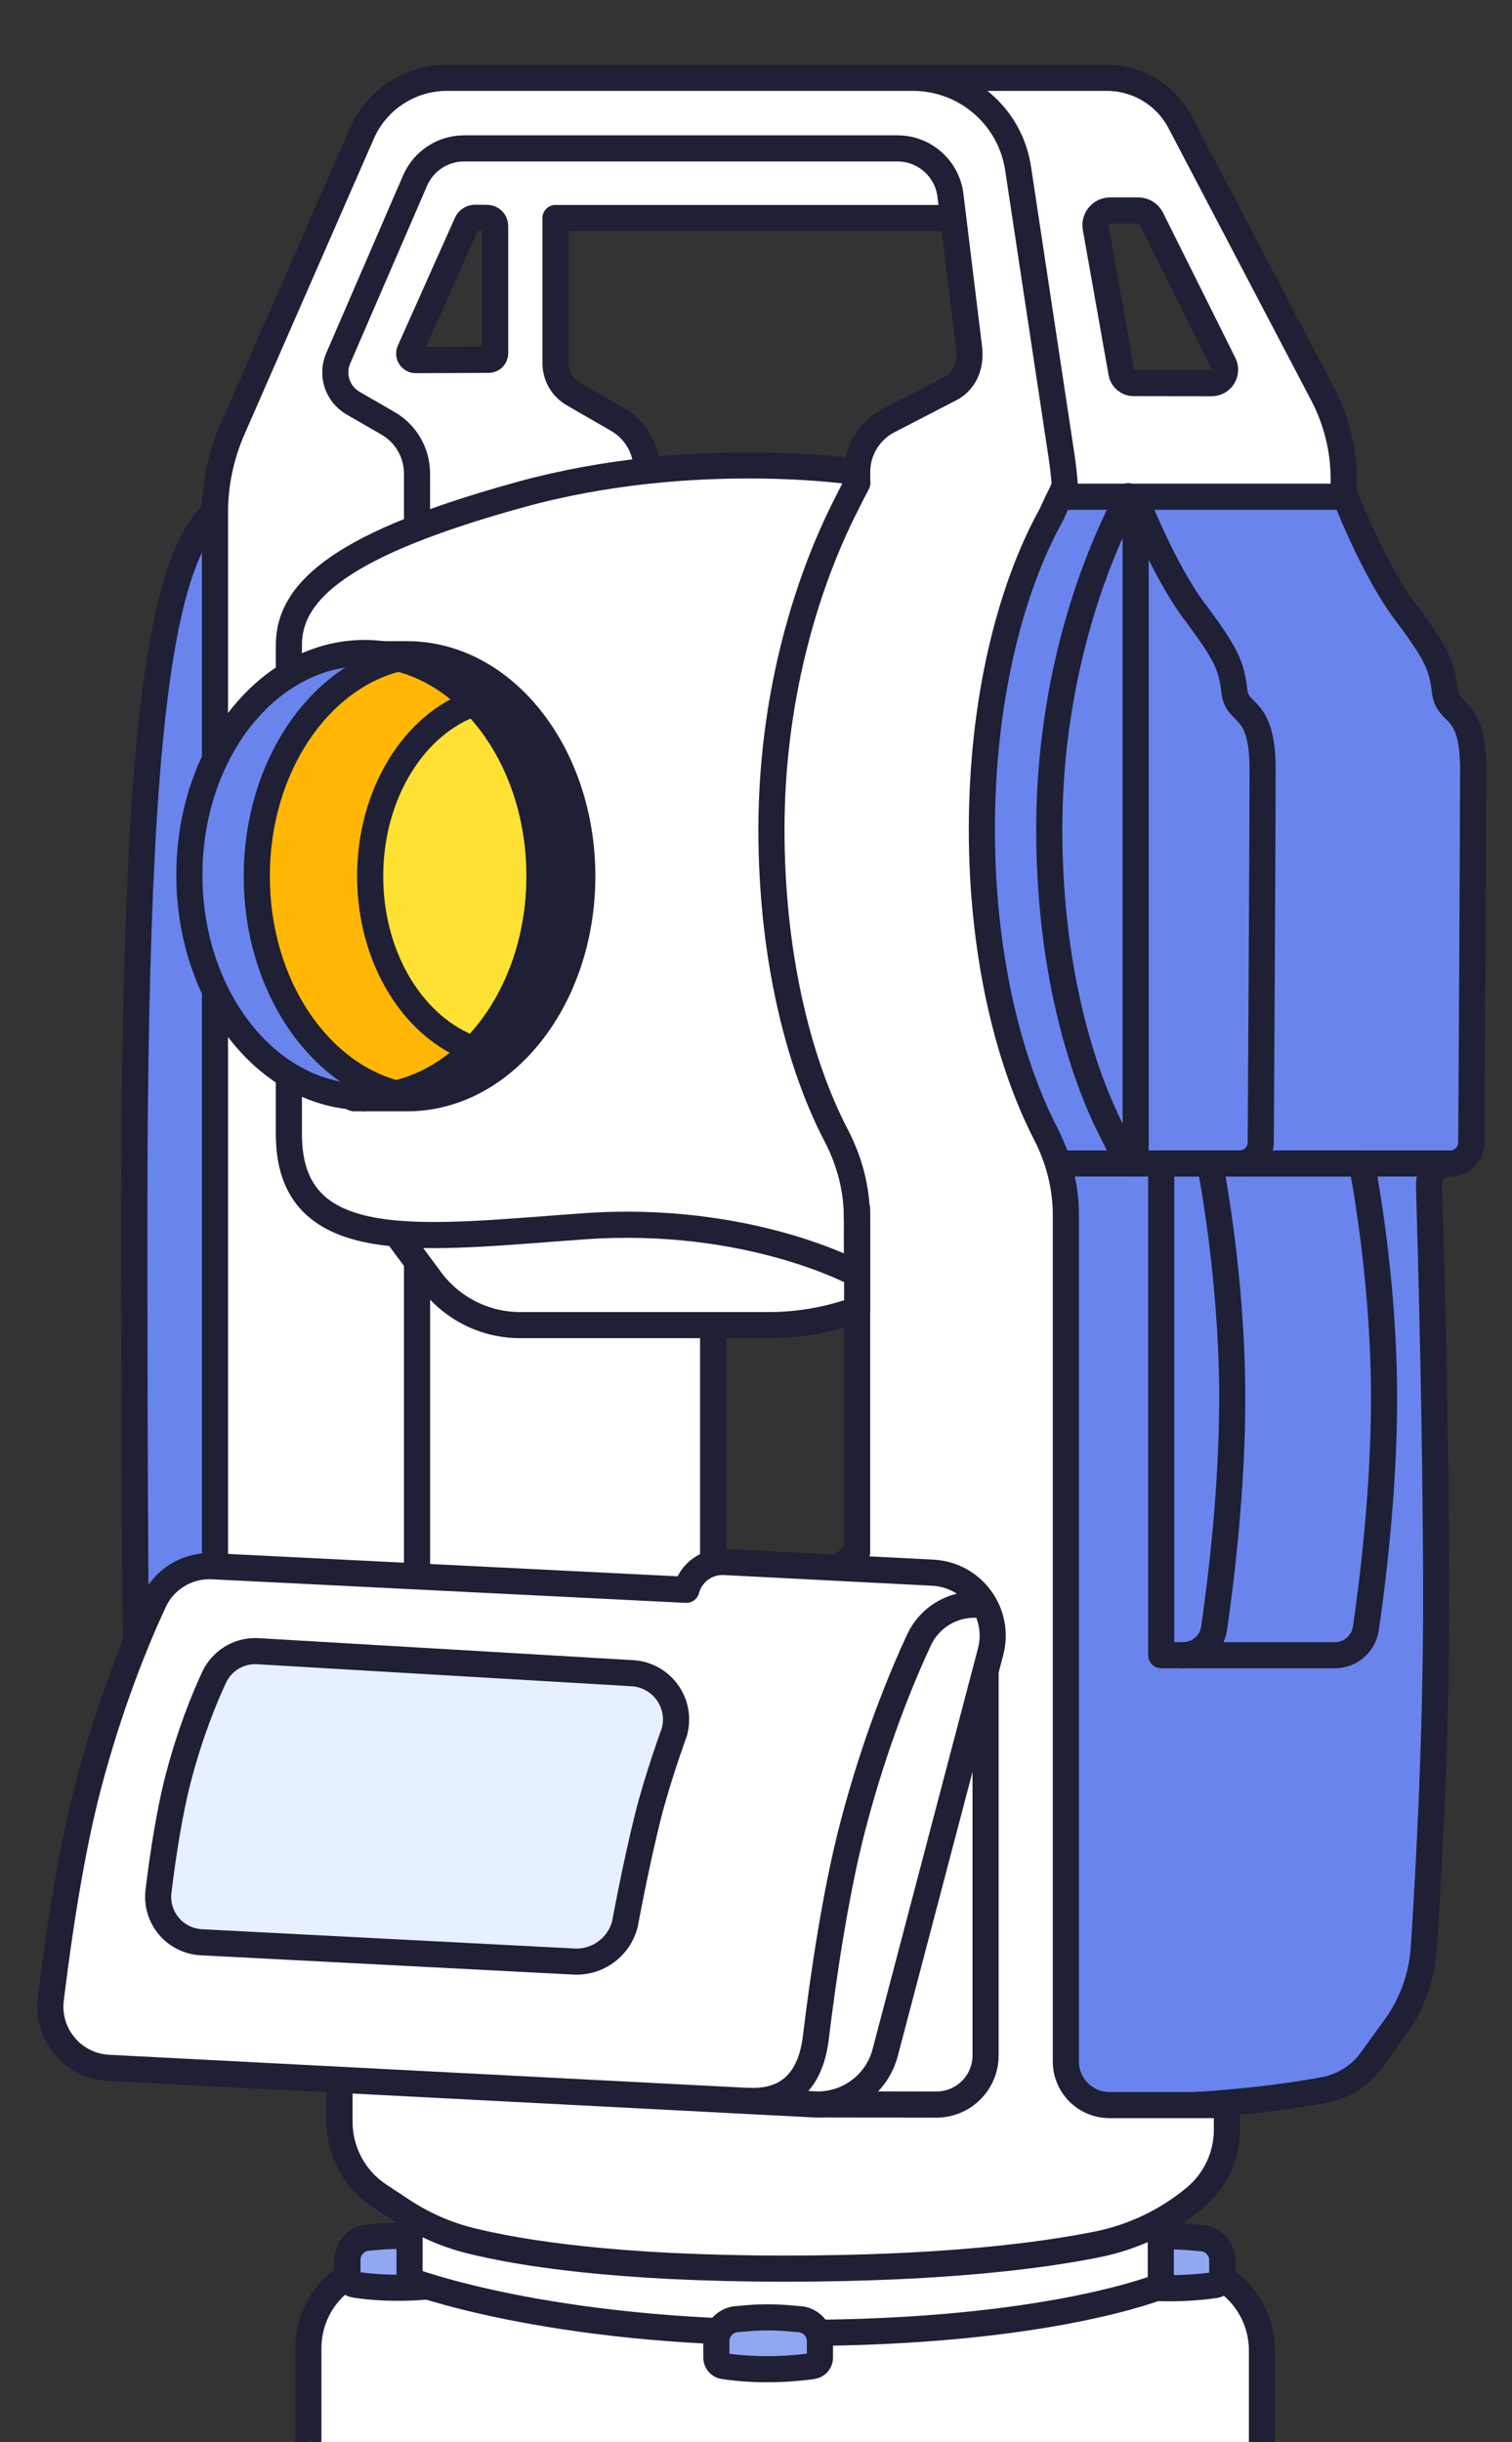 <?xml version="1.0" encoding="UTF-8"?> <!-- Generator: Adobe Illustrator 26.3.1, SVG Export Plug-In . SVG Version: 6.00 Build 0) --> <svg xmlns="http://www.w3.org/2000/svg" xmlns:xlink="http://www.w3.org/1999/xlink" id="Слой_1" x="0px" y="0px" viewBox="0 0 405.36 654.24" style="enable-background:new 0 0 405.36 654.24;" xml:space="preserve"><rect x="0" y="0" width="405.36" height="654.24" fill="#333333" stroke="none"/> <style type="text/css"> .st0{fill:#6984ED;stroke:#1F1F35;stroke-width:7;stroke-linecap:round;stroke-linejoin:round;stroke-miterlimit:10;} .st1{fill:#FFFFFF;stroke:#1F1F35;stroke-width:7;stroke-linecap:round;stroke-linejoin:round;stroke-miterlimit:10;} .st2{fill:#92A7F2;stroke:#1F1F35;stroke-width:7;stroke-linecap:round;stroke-linejoin:round;stroke-miterlimit:10;} .st3{fill:#E6F0FF;} .st4{fill:#1F1F35;} .st5{fill:none;stroke:#1F1F35;stroke-width:7;stroke-linecap:round;stroke-linejoin:round;stroke-miterlimit:10;} .st6{fill:#FFFFFF;} .st7{fill:#6984ED;} .st8{fill:#FFB703;stroke:#1F1F35;stroke-width:7;stroke-miterlimit:10;} .st9{fill:#FFE133;stroke:#1F1F35;stroke-width:7;stroke-miterlimit:10;} .st10{fill:#1F1F35;stroke:#1F1F35;stroke-width:7;stroke-linecap:round;stroke-linejoin:round;stroke-miterlimit:10;} </style> <g> <g> <path class="st0" d="M69.93,132.5c-23.48,0-33.91,33.39-33.91,194.09s1.57,152.87,1.57,152.87l27.65,0.52L69.93,132.5z"></path> <path class="st1" d="M82.67,679.8v-50.68c0-10.16,6.71-19.1,16.47-21.93l22.27-6.47c56.85-16.51,117.2-16.66,174.13-0.43 l26.21,7.47c9.81,2.8,16.57,11.76,16.57,21.96v52.68L82.67,679.8z"></path> <path class="st2" d="M327.69,609.96c0,1.13-0.83,2.09-1.95,2.25c-2.39,0.35-6.82,0.85-12.38,0.85c-5.11,0-9.25-0.49-11.52-0.84 c-1.11-0.17-1.93-1.12-1.93-2.25v-4.37c0-3.31,2.68-5.99,5.99-5.99l1.15-0.11c4.1-0.41,8.23-0.44,12.33-0.08l2.31,0.2 c3.31,0,5.99,2.68,5.99,5.99V609.96z"></path> <path class="st2" d="M120.93,609.83c0,1.13-0.83,2.09-1.95,2.25c-2.39,0.35-6.82,0.85-12.38,0.85c-5.11,0-9.25-0.49-11.52-0.84 c-1.11-0.17-1.93-1.12-1.93-2.25v-4.37c0-3.31,2.68-5.99,5.99-5.99l1.15-0.11c4.1-0.41,8.23-0.44,12.33-0.08l2.31,0.2 c3.31,0,5.99,2.68,5.99,5.99V609.83z"></path> <path class="st1" d="M109.8,582.24v28.7c0,0,36.52,14.09,103.83,14.09s97.57-12.52,97.57-12.52v-29.22 C311.19,583.28,111.1,580.93,109.8,582.24z"></path> <path class="st0" d="M252.9,118.41l107.4,13.7c0,0,7.73,20.19,16.37,31.7c8.64,11.5,9.91,14.61,10.7,21.39 c0.78,6.78,7.57,3.39,7.57,20.87c0,14.8-0.38,80.31-0.5,100.02c-0.02,3.12-2.55,5.63-5.67,5.63h0c-3.2,0-5.76,2.63-5.66,5.83 c0.51,16.94,1.92,67.71,1.92,111.3c0,37.84-2.11,74.88-3.33,93.14c-0.51,7.61-3.14,14.91-7.61,21.09l-6.41,8.85 c-3.05,4.22-7.62,7.09-12.74,8.03c-7.3,1.34-19.2,3.12-34.61,4.03c-26.61,1.57-67.83,0-67.83,0L252.9,118.41z"></path> <path class="st0" d="M303.86,132.11c0,0,7.73,20.19,16.37,31.7c8.64,11.5,9.91,14.61,10.7,21.39c0.78,6.78,7.57,3.39,7.57,20.87 c0,14.8-0.38,80.31-0.5,100.02c-0.02,3.12-2.55,5.63-5.67,5.63h0c-0.15,0-0.31,0.01-0.46,0.02"></path> <path class="st1" d="M280.93,58.41V28.67H113.45l-34.96,82.43l37.04,40.7l57.83-18.26v-7.67c0-5.56-2.97-10.69-7.78-13.46 l-11.89-6.86c-2.95-1.7-4.76-4.84-4.76-8.24V58.41H280.93z M132.75,94.65c0,0.97-0.78,1.75-1.75,1.75l-19.53,0.08 c-1.27,0.01-2.13-1.31-1.61-2.47l15.3-34.23c0.39-0.88,1.27-1.44,2.23-1.43l3.22,0.03c1.19,0.01,2.14,0.98,2.14,2.16V94.65z"></path> <path class="st1" d="M354.66,105.71l-38.28-72.98c-3.83-7.31-11.4-11.88-19.65-11.88h-50.91l18.42,25.57l6.78,86.67h89.22v-4.77 C360.23,120.44,358.32,112.68,354.66,105.71z M324.83,102.66l-20.92-0.03c-1.6,0-2.97-1.15-3.25-2.72l-6.91-38.9 c-0.43-2.41,1.42-4.62,3.87-4.62h7.54c1.46,0,2.8,0.81,3.48,2.1l19.42,38.95C329.25,99.84,327.51,102.66,324.83,102.66z"></path> <polygon class="st1" points="191.19,354.76 191.19,431.46 111.8,431.46 111.8,328.67 191.71,328.67 "></polygon> <path class="st1" d="M285.75,552.3V325.52c0-7.57-1.91-14.99-5.37-21.71c-10.56-20.52-17.15-49.48-17.15-81.57 c0-33.65,7.24-63.86,18.72-84.51c2.09-4.74,3.57-7.1,3.51-7.87c-0.19-2.52-0.48-5.03-0.85-7.54L272.94,45.1 c-2.11-13.94-14.09-24.25-28.19-24.25H119.81c-9.89,0-18.83,5.85-22.8,14.91L62.3,115.05c-3.08,7.04-4.67,14.64-4.67,22.32v294.09 h54.17V126.87c0-5.56-2.97-10.69-7.78-13.46l-9.36-5.4c-4.17-2.4-5.89-7.53-4.01-11.96l20.63-47.67 c2.27-5.23,7.42-8.62,13.13-8.62h116.2c7.23,0,13.32,5.39,14.2,12.57l5.03,41.17c0.5,5.01-1.59,8.9-5.21,10.7l-16.2,8.37 c-5.29,2.62-8.63,8.02-8.63,13.92l0,0c0,1.8-0.44,3.56-1.27,5.16c-0.62,1.2-1.43,2.89-2.37,5.09 c-11.8,20.67-19.28,51.31-19.28,85.51c0,32.37,6.7,61.54,17.42,82.09c3.53,6.77,5.49,14.26,5.49,21.89v89.58L91.02,543.11v25.33 c0,7.97,4,15.4,10.65,19.78l6.2,4.08c5.55,3.66,11.67,6.37,18.11,7.98c13.28,3.32,39.06,7.52,84.51,7.52 c42.32,0,68.75-3.48,83.76-6.51c9.6-1.94,18.56-6.22,26.1-12.47v0c5.43-4.5,8.58-11.19,8.58-18.24v-6.6h-31.5 C290.98,563.98,285.75,558.75,285.75,552.3z"></path> <path class="st1" d="M264.23,433.63v117.04c0,7.28-5.91,13.19-13.2,13.18l-30.7-0.05L264.23,433.63z"></path> <path class="st1" d="M56.96,419.62l127.05,6.32l0,0c1.2-4.59,5.45-7.7,10.18-7.46l55.89,2.87c10.72,0.55,18.23,10.82,15.49,21.2 L237.32,549.9c-2.25,8.56-10.2,14.36-19.03,13.9l-189.22-9.8c-9.51-0.49-16.6-8.94-15.45-18.39c1.9-15.62,5.22-38.75,9.97-56.86 c5.87-22.38,13-39.62,17.68-49.69C44.08,423.02,50.29,419.29,56.96,419.62z"></path> <g> <path class="st3" d="M154.58,525.54c-0.23,0-0.46-0.01-0.7-0.02l-99.95-5.17c-3.36-0.17-6.52-1.75-8.69-4.32 c-2.16-2.57-3.17-5.97-2.77-9.31c1.04-8.57,2.82-20.82,5.36-30.5c3.13-11.93,6.92-21.18,9.55-26.83 c1.99-4.27,6.31-7.03,11.03-7.03c0.2,0,0.4,0,0.61,0.02l100.44,5.9c3.73,0.19,7.16,2.04,9.38,5.08c2.22,3.04,2.94,6.87,1.99,10.5 l-0.04,0.16l-0.06,0.15c-0.04,0.12-4.53,12.39-7.11,22.81c-3.36,13.53-6.03,28.18-6.06,28.33l-0.02,0.13l-0.03,0.13 C165.96,521.45,160.64,525.54,154.58,525.54z"></path> <path class="st4" d="M68.42,445.86c0.14,0,0.29,0,0.43,0.01l100.41,5.9c5.66,0.29,9.63,5.72,8.18,11.2c0,0-4.56,12.44-7.22,23.17 c-3.42,13.79-6.1,28.55-6.1,28.55c-1.15,4.35-5.08,7.36-9.54,7.36c-0.17,0-0.34,0-0.51-0.01l-99.95-5.17 c-5.02-0.26-8.77-4.72-8.16-9.71c1-8.25,2.76-20.47,5.27-30.03c3.1-11.82,6.87-20.93,9.34-26.25 C61.99,447.8,65.06,445.86,68.42,445.86 M68.42,438.86L68.42,438.86c-6.07,0-11.65,3.55-14.2,9.05 c-2.69,5.78-6.57,15.24-9.76,27.42c-2.59,9.87-4.39,22.29-5.44,30.97c-0.52,4.3,0.78,8.67,3.56,11.98 c2.79,3.31,6.86,5.34,11.19,5.57l99.95,5.17c0.29,0.02,0.59,0.02,0.88,0.02c7.65,0,14.36-5.17,16.31-12.57l0.07-0.26l0.05-0.27 c0.03-0.15,2.68-14.7,6.01-28.11c2.54-10.23,6.96-22.33,7-22.45l0.11-0.31l0.08-0.32c1.23-4.66,0.3-9.57-2.54-13.46 c-2.84-3.88-7.22-6.26-12.02-6.51l-100.39-5.9l-0.03,0l-0.03,0C68.94,438.87,68.68,438.86,68.42,438.86L68.42,438.86z"></path> </g> <path class="st5" d="M200.35,562.84c14.87,0.88,17.64-10.91,18.37-16.91c1.9-15.62,5.22-38.75,9.97-56.86 c5.87-22.38,13-39.62,17.68-49.69c2.82-6.06,9.03-9.79,15.7-9.45"></path> <path class="st1" d="M103.54,326.85l11.91,16.08c5.63,7.61,14.54,12.09,24.01,12.09h66.65c8.08,0,16.1-1.41,23.69-4.17v0v-22.96 l-70.96-30.78L103.54,326.85z"></path> <path class="st1" d="M229.8,126.48c0,0-43.83-6.76-90.26,6.02c-47.12,12.97-62.09,25.43-62.09,40.3c0,9.91,0,122.22,0,131.09 c0,33.26,36.12,27.7,79.17,24.65c44.22-3.13,73.11,12.77,73.11,12.77L229.8,126.48"></path> <path class="st6" d="M236.06,327.66c-13.88-20.47-29.17-73.32-29.17-110.9c0-34.2,7.48-64.84,19.28-85.51 c2.12-5,21.34-0.91,21.34-0.91l6.82-6.46v187.83L236.06,327.66z"></path> <path class="st5" d="M229.86,129.37c0,0-1.35,2.5-3.76,7.36c-10.56,21.33-19.28,51.31-19.28,85.51c0,32.37,6.7,61.54,17.42,82.09 c3.53,6.77,5.49,14.26,5.49,21.89"></path> <path class="st5" d="M302.49,132.93c-0.53,1.04-1.17,2.31-1.91,3.8c-10.56,21.33-19.28,51.31-19.28,85.51 c0,32.37,6.7,61.54,17.42,82.09c1.23,2.36,2.27,4.81,3.11,7.32"></path> <line class="st5" x1="284.38" y1="311.72" x2="388.35" y2="311.72"></line> <line class="st5" x1="304.46" y1="134.59" x2="304.46" y2="311.72"></line> <path class="st5" d="M357.86,443.46h-46.54V311.72h53.74c0,0,6,29.48,6,62.87c0,24.9-3.14,49.8-4.87,61.68 C365.58,440.4,362.04,443.46,357.86,443.46z"></path> <path class="st5" d="M324.36,311.72c0,0,6,29.48,6,62.87c0,24.9-3.14,49.8-4.87,61.68c-0.6,4.13-4.15,7.19-8.32,7.19"></path> <path class="st2" d="M219.83,631.65c0,1.13-0.83,2.09-1.95,2.25c-2.39,0.35-6.82,0.85-12.38,0.85c-5.11,0-9.25-0.49-11.52-0.84 c-1.11-0.17-1.93-1.12-1.93-2.25v-4.37c0-3.31,2.68-5.99,5.99-5.99l1.15-0.11c4.1-0.41,8.23-0.44,12.33-0.08l2.31,0.2 c3.31,0,5.99,2.68,5.99,5.99V631.65z"></path> <ellipse class="st7" cx="98.19" cy="234.76" rx="46.96" ry="59.48"></ellipse> <path class="st8" d="M107.19,176.3c-21.82,5.12-38.35,29.34-38.35,58.46s16.53,53.34,38.35,58.46 c21.82-5.12,38.35-29.34,38.35-58.46S129.01,181.42,107.19,176.3z"></path> <path class="st9" d="M127.15,188.35c-16.09,5.6-27.91,24.25-27.91,46.41s11.82,40.81,27.91,46.41 c10.73-10.9,17.61-27.64,17.61-46.41S137.88,199.25,127.15,188.35z"></path> <g> <path class="st10" d="M94.93,294.24c0,0,1.11,0,2.74,0c-1.05,0-2.1-0.06-3.13-0.15C94.67,294.14,94.8,294.19,94.93,294.24z"></path> <path class="st10" d="M109.15,175.28c-3.66,0-11.48,0-11.48,0c25.93,0,46.96,26.63,46.96,59.48s-21.02,59.48-46.96,59.48 c3.28,0,8.67,0,11.48,0c25.93,0,46.96-26.63,46.96-59.48S135.08,175.28,109.15,175.28z"></path> </g> <ellipse class="st5" cx="97.73" cy="234.43" rx="46.96" ry="59.48"></ellipse> </g> </g> </svg> 